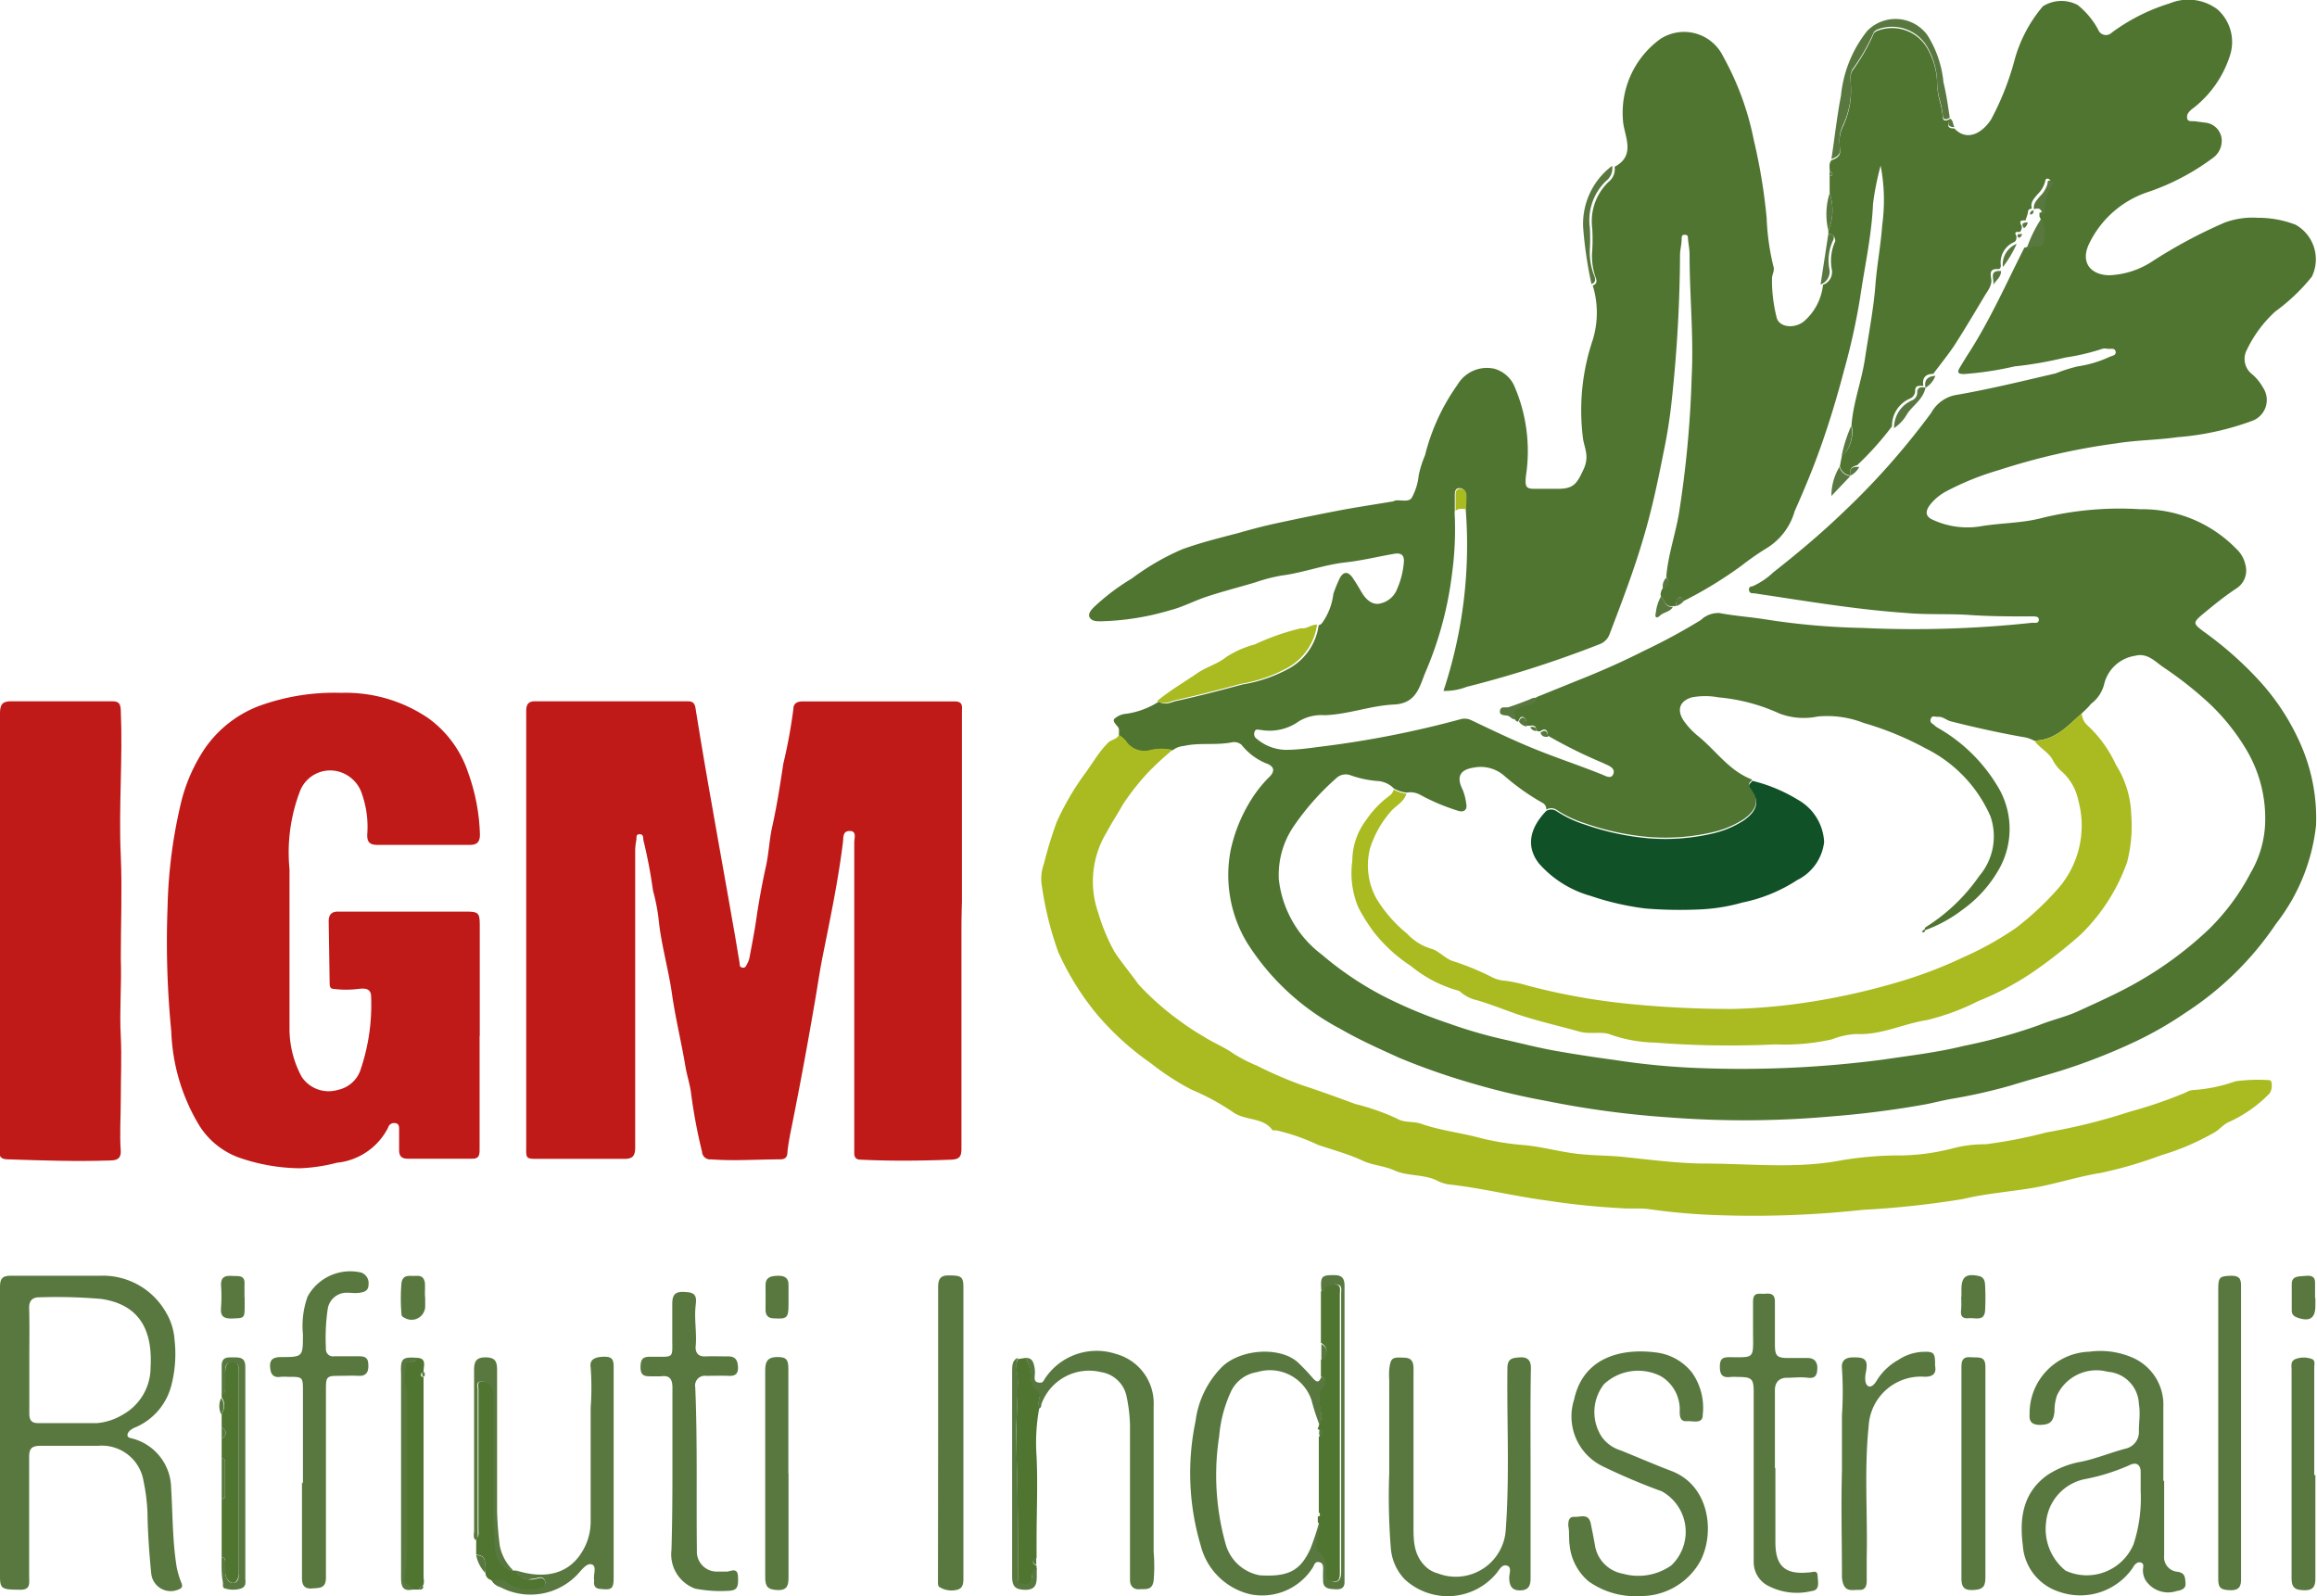 <svg xmlns="http://www.w3.org/2000/svg" id="Livello_1" data-name="Livello 1" viewBox="0 0 143.1 98.58"><defs><style>.cls-1{fill:#4f7531;}.cls-2{fill:#bf1918;}.cls-3{fill:#a9bb20;}.cls-4{fill:#58783f;}.cls-5{fill:#115127;}</style></defs><path class="cls-1" d="M112.92,14.44v-.2a3.23,3.23,0,0,0,.08-2.31l0-1.07c.08,0,.17,0,.17-.12s-.09-.11-.16-.12c0-.25-.08-.5.1-.72.39-.14.63-.31.52-.83a2.21,2.21,0,0,1,.17-1.21,5.21,5.21,0,0,0,.51-2.63,1.48,1.48,0,0,1,.07-.83,11.89,11.89,0,0,0,1.33-2.29c0-.08.13-.15.22-.2a2.52,2.52,0,0,1,3,.91,4.51,4.51,0,0,1,.71,2.39,4.47,4.47,0,0,0,.15,1,6.18,6.18,0,0,1,.2,1c0,.32.24.25.43.14v.05c-.14.3-.18.55.28.53.8.85,1.75.26,2.27-.55a16.9,16.9,0,0,0,1.45-3.67A8.64,8.64,0,0,1,126.17.39a2.14,2.14,0,0,1,2.15-.08,4.93,4.93,0,0,1,1.27,1.53.51.51,0,0,0,.84.17A11.88,11.88,0,0,1,134,.21a3,3,0,0,1,2.94.36,2.69,2.69,0,0,1,.82,2.74,6.67,6.67,0,0,1-2.41,3.45c-.19.17-.3.3-.27.54s.31.17.49.19l.58.08a1.13,1.13,0,0,1,1.06,1,1.3,1.3,0,0,1-.55,1.19,14.39,14.39,0,0,1-4,2.1A6.17,6.17,0,0,0,129,15.11c-.49,1.07.08,1.85,1.24,1.89a5.19,5.19,0,0,0,2.66-.84,30.34,30.34,0,0,1,4.49-2.41,4.94,4.94,0,0,1,2.05-.3,6.39,6.39,0,0,1,2.34.43,2.45,2.45,0,0,1,1,3.21,11.79,11.79,0,0,1-2.26,2.15,7.72,7.72,0,0,0-1.75,2.36,1.19,1.19,0,0,0,.32,1.51,2.94,2.94,0,0,1,.67.82,1.37,1.37,0,0,1-.69,2.07,17,17,0,0,1-4.6,1c-1.25.18-2.51.18-3.75.38a41,41,0,0,0-7.26,1.65,17.21,17.21,0,0,0-3.27,1.32,3.16,3.16,0,0,0-1,.84c-.33.45-.25.75.27.95a5.05,5.05,0,0,0,2.83.37c1.26-.22,2.58-.19,3.82-.52a20.14,20.14,0,0,1,6.08-.54,8.08,8.08,0,0,1,5.92,2.44,1.86,1.86,0,0,1,.57,1,1.31,1.31,0,0,1-.54,1.44c-.72.47-1.37,1-2.06,1.57s-.61.62,0,1.09a22.08,22.08,0,0,1,3.51,3.11,14.32,14.32,0,0,1,2.51,3.89,11.33,11.33,0,0,1,.94,5,12,12,0,0,1-2.47,6.06A19.47,19.47,0,0,1,135,62.53a22.49,22.49,0,0,1-3.15,1.81,37,37,0,0,1-4.55,1.78c-1,.31-2.08.6-3.11.92a33.5,33.5,0,0,1-3.7.83c-.5.09-1,.22-1.5.32a58.75,58.75,0,0,1-5.9.76,60.59,60.59,0,0,1-10,.06A57.58,57.58,0,0,1,95.54,68a44.26,44.26,0,0,1-4.84-1.16,41.85,41.85,0,0,1-4.28-1.51c-1.23-.56-2.47-1.11-3.64-1.79A15.12,15.12,0,0,1,77,58.19,8.11,8.11,0,0,1,76,52.54a9.63,9.63,0,0,1,1.3-3.19,7.74,7.74,0,0,1,1.14-1.41c.24-.26.31-.54-.12-.75A3.73,3.73,0,0,1,76.68,46a.71.71,0,0,0-.62-.15c-1,.19-2,0-2.94.22a1.29,1.29,0,0,0-.7.27,3.22,3.22,0,0,0-1.35,0,1.38,1.38,0,0,1-1.56-.59,2,2,0,0,0-.41-.34,1.8,1.8,0,0,0,0-.41c-.08-.21-.42-.41-.28-.6a1.23,1.23,0,0,1,.75-.32,5,5,0,0,0,2-.75c.41.28.81,0,1.18-.06,1.33-.29,2.65-.64,4-1a9,9,0,0,0,2.89-1,3.6,3.6,0,0,0,1.8-2.65l.13-.06.09-.09a3.9,3.9,0,0,0,.69-1.79,8.4,8.4,0,0,1,.37-.92c.24-.5.56-.5.87,0,.18.26.34.54.5.81s.51.77,1.05.72a1.45,1.45,0,0,0,1.15-.92,5.16,5.16,0,0,0,.41-1.61c.05-.47-.15-.63-.58-.56-1,.17-2,.42-3,.53-1.37.15-2.65.65-4,.82a10.49,10.49,0,0,0-1.6.42c-1,.3-2.08.57-3.11.92-.72.25-1.4.61-2.15.8a16.27,16.27,0,0,1-4.27.68c-.26,0-.56,0-.69-.24s.12-.49.29-.66a13.44,13.44,0,0,1,2.31-1.74A15.18,15.18,0,0,1,73,33.93c1.12-.41,2.29-.7,3.44-1,.7-.2,1.4-.39,2.11-.55,1.41-.31,2.83-.6,4.24-.87,1.07-.2,2.15-.36,3.22-.54.06,0,.11-.05.17-.06.33-.05.8.12,1-.15a3.59,3.59,0,0,0,.44-1.4,6.39,6.39,0,0,1,.39-1.24,12.84,12.84,0,0,1,2-4.35,2.11,2.11,0,0,1,2.27-1,1.92,1.92,0,0,1,1.28,1.15,10.11,10.11,0,0,1,.68,5.49c-.06.68,0,.79.64.78h1.32c1,0,1.19-.32,1.6-1.2s0-1.38-.05-2.06a13.61,13.61,0,0,1,.62-5.94,5.74,5.74,0,0,0,0-3.36c.31-.1.24-.36.16-.54a4,4,0,0,1-.19-1.65,11.64,11.64,0,0,0,0-1.32,3.36,3.36,0,0,1,1-2.88,1,1,0,0,0,.38-.94c1.3-.68.64-1.83.53-2.72a5.63,5.63,0,0,1,2.29-5.17,2.68,2.68,0,0,1,3.88,1.07,17.68,17.68,0,0,1,1.89,5.14,35.41,35.41,0,0,1,.8,4.84,14.84,14.84,0,0,0,.42,3c.08.25-.07.46-.09.7a9.37,9.37,0,0,0,.28,2.42c.12.63,1.09.76,1.7.26a3.45,3.45,0,0,0,1.17-2.25.84.84,0,0,0,.55-.92,2.9,2.9,0,0,1,.21-1.78C113.34,14.64,113.22,14.45,112.92,14.44Zm1.38,14.93,0,0a.77.77,0,0,1-.67-.57l.14-.72c.42-.11.78-1.25.58-1.8.1-1.41.62-2.72.83-4.12s.52-3,.64-4.46c.09-1.28.34-2.54.43-3.82a11.26,11.26,0,0,0-.1-3.65,16.94,16.94,0,0,0-.47,2.36c-.09,2-.52,3.88-.8,5.81a41.19,41.19,0,0,1-1,4.51c-.43,1.64-.92,3.26-1.49,4.85-.46,1.29-1,2.57-1.55,3.81a3.93,3.93,0,0,1-1.69,2.26,17,17,0,0,0-1.6,1.11A25.32,25.32,0,0,1,104,37.11c-.06-.13-.14-.27-.3-.2s-.18.33-.19.52l-.21,0c-.47.07-.5-.39-.73-.61a.64.64,0,0,1,.12-.48c.35-.15.46-.38.22-.72.11-1.31.54-2.55.77-3.83a66,66,0,0,0,.8-8.52c.13-2.51-.13-5-.13-7.53,0-.34-.07-.67-.1-1,0-.13,0-.24-.2-.24s-.18.12-.19.25c0,.34-.1.67-.1,1a87.53,87.53,0,0,1-.5,8.86,31.88,31.88,0,0,1-.53,3.39c-.34,1.72-.7,3.43-1.2,5.12-.6,2.07-1.37,4.07-2.13,6.07a1.05,1.05,0,0,1-.62.6,68,68,0,0,1-8.2,2.63,3.71,3.71,0,0,1-1.43.25,28.58,28.58,0,0,0,1.37-11.27,8.81,8.81,0,0,0,0-.89.37.37,0,0,0-.41-.36c-.23,0-.26.22-.26.41l0,.95a2,2,0,0,0,0,.41,20.31,20.31,0,0,1-.18,3.58,22.17,22.17,0,0,1-1.57,5.87c-.41.9-.53,2.07-2,2.14s-2.82.61-4.28.66a2.72,2.72,0,0,0-1.59.37,3.11,3.11,0,0,1-2.36.54c-.14,0-.33-.1-.39.13a.35.35,0,0,0,.14.42,2.85,2.85,0,0,0,1.78.68c.82,0,1.62-.13,2.43-.23a61.34,61.34,0,0,0,8.37-1.66.93.93,0,0,1,.67.06c1.3.62,2.59,1.24,3.92,1.78s2.72,1,4.07,1.54c.28.1.64.36.78,0s-.27-.51-.56-.64l-.1-.05a29.67,29.67,0,0,1-3.39-1.68c0-.31-.13-.51-.47-.26-.1,0-.2,0-.25-.11,0-.27-.19-.26-.38-.24l-.21,0c0-.19,0-.42-.18-.52s-.25.08-.31.21-.2,0-.24-.12c-.17-.41,0-.58.39-.76s.83-.06.94-.57l2.47-1c1.42-.56,2.83-1.18,4.19-1.87a37.19,37.19,0,0,0,3.51-1.9,1.55,1.55,0,0,1,1.14-.43c.94.18,1.89.24,2.83.39a43.85,43.85,0,0,0,6,.53,68.3,68.3,0,0,0,10.51-.32c.15,0,.37.06.39-.17s-.23-.22-.4-.22c-1.29,0-2.59,0-3.88-.09s-2.63,0-4-.13c-3.13-.22-6.21-.75-9.31-1.21-.15,0-.29,0-.31-.21s.14-.2.24-.23a4.59,4.59,0,0,0,1.27-.86c1.44-1.13,2.85-2.31,4.18-3.58a45.85,45.85,0,0,0,5.56-6.26,2.21,2.21,0,0,1,1.44-1.09c2.11-.36,4.18-.87,6.25-1.35a9.61,9.61,0,0,1,1.35-.43,7.16,7.16,0,0,0,2-.6c.15-.06.41-.09.35-.33s-.33-.13-.51-.16a.61.61,0,0,0-.3,0,13.62,13.62,0,0,1-2.29.54,23.57,23.57,0,0,1-3.15.55,20.17,20.17,0,0,1-3.1.47c-.34,0-.47-.07-.27-.4s.41-.68.62-1c1.3-2.05,2.28-4.26,3.37-6.41.25,0,.4-.31.71-.17.12.06.3-.07.34-.25a2,2,0,0,0-.12-1.5l0-.24c.06,0,.15,0,.16-.07a3.08,3.08,0,0,1,.5-1.79c.06-.07,0-.2-.13-.23s-.17.06-.18.17a1.69,1.69,0,0,1-.48.8c-.18.23-.42.44-.36.79a.09.09,0,0,1,0,.09.21.21,0,0,0-.22.25l-.15.47c-.25,0-.45,0-.23.36a.48.48,0,0,1-.12.36c-.13,0-.41-.07-.21.25,0,.12,0,.27-.12.36a1.37,1.37,0,0,0-.85,1.43c0,.09,0,.19-.11.25-.79-.07-.41.52-.48.85s-.25.54-.4.79c-.6,1-1.19,2-1.83,3-.41.63-.9,1.22-1.35,1.83-.46,0-.71.24-.61.74h0c-.27,0-.52-.06-.51.34a.52.52,0,0,1-.33.45,1.83,1.83,0,0,0-1.1,1.71,18.81,18.81,0,0,1-2.15,2.4C114.45,28.81,114.16,28.88,114.3,29.37Zm14.27,14.69c-.86.76-1.65,1.68-2.95,1.68a2.26,2.26,0,0,0-.49-.19c-1.56-.27-3.1-.61-4.64-1-.28-.07-.48-.29-.76-.28s-.39-.11-.48.12.09.29.21.39a1.08,1.08,0,0,0,.24.18,10.15,10.15,0,0,1,3.63,3.53,5.05,5.05,0,0,1,.06,5.31,7.76,7.76,0,0,1-2.18,2.38,8.57,8.57,0,0,1-2.32,1.27v0a.14.14,0,0,1,.06-.2,11.35,11.35,0,0,0,3.29-3.15,3.77,3.77,0,0,0,.69-3.69,8.46,8.46,0,0,0-4-4.19,19.2,19.2,0,0,0-3.82-1.57,6.22,6.22,0,0,0-2.85-.4,4.21,4.21,0,0,1-2.35-.18,11.46,11.46,0,0,0-3.76-1,4.47,4.47,0,0,0-1.67,0c-.78.24-.94.82-.45,1.5a4.6,4.6,0,0,0,.86.9c1.1.9,1.91,2.14,3.31,2.67,0,.14-.3.18-.11.44.59.82.45,1.39-.38,2a6,6,0,0,1-1.91.81,12.88,12.88,0,0,1-4,.3,16.17,16.17,0,0,1-3.87-.83,7.07,7.07,0,0,1-1.82-.86.59.59,0,0,0-.61,0,.43.43,0,0,0-.24-.42,14.24,14.24,0,0,1-2.38-1.69A2.21,2.21,0,0,0,91,47.41c-.84.13-1.06.58-.67,1.35a3.38,3.38,0,0,1,.23.91c.06.28-.09.51-.45.42a12.67,12.67,0,0,1-2.39-1,1.27,1.27,0,0,0-.84-.14,2,2,0,0,1-.79-.25,1.53,1.53,0,0,0-.94-.46,6.5,6.5,0,0,1-1.74-.36.84.84,0,0,0-.89.19A15.81,15.81,0,0,0,79.92,51a5.35,5.35,0,0,0-.94,3.3,6.75,6.75,0,0,0,2.65,4.65,20.25,20.25,0,0,0,3.83,2.58,29.37,29.37,0,0,0,4,1.67c1.11.4,2.28.74,3.44,1s2.11.51,3.18.7,2.42.4,3.63.56a44.87,44.87,0,0,0,5.15.5,67.35,67.35,0,0,0,11.44-.52c1.67-.25,3.34-.44,5-.85a33.47,33.47,0,0,0,4.61-1.27c.8-.33,1.66-.51,2.44-.87,1.26-.58,2.53-1.14,3.74-1.84a22.75,22.75,0,0,0,4.32-3.21A13.83,13.83,0,0,0,139,53.91a6.52,6.52,0,0,0,.89-2.92,8.27,8.27,0,0,0-1.16-4.7,13.28,13.28,0,0,0-2.2-2.77,22.88,22.88,0,0,0-2.9-2.3c-.52-.35-1-.92-1.76-.72a2.32,2.32,0,0,0-1.9,1.69,2.17,2.17,0,0,1-.83,1.28C129,43.66,128.77,43.87,128.57,44.06Z"></path><path class="cls-2" d="M59.38,57.5q0,6.7,0,13.42c0,.49-.1.68-.65.7-1.86.07-3.71.09-5.57,0-.33,0-.41-.18-.4-.46,0-.66,0-1.31,0-2,0-5.71,0-11.42,0-17.13,0-.26.17-.71-.28-.71s-.38.4-.42.7c-.3,2.43-.81,4.83-1.29,7.23-.19,1-.33,2-.51,3q-.61,3.56-1.32,7.11c-.12.6-.25,1.2-.31,1.81,0,.29-.14.43-.44.43-1.43,0-2.85.11-4.28,0a.49.49,0,0,1-.55-.46,33.12,33.12,0,0,1-.67-3.55c-.06-.57-.25-1.11-.35-1.68-.25-1.52-.62-3-.84-4.54s-.68-3.09-.83-4.66A11.9,11.9,0,0,0,40.33,55a30.49,30.49,0,0,0-.6-3.14c0-.15,0-.35-.24-.34s-.16.22-.19.36a4.12,4.12,0,0,0-.07.59c0,6.13,0,12.26,0,18.39,0,.56-.18.72-.72.71-1.75,0-3.5,0-5.25,0-.79,0-.77,0-.76-.8,0-2.41,0-4.81,0-7.22V45.68c0-.6,0-1.19,0-1.78,0-.4.14-.59.55-.59h9.41c.28,0,.43.08.49.39q.48,3,1,5.91c.43,2.47.88,4.94,1.31,7.41.15.82.28,1.64.42,2.46,0,.12,0,.25.17.28s.22-.08.27-.19a1.54,1.54,0,0,0,.16-.38c.16-.86.33-1.71.45-2.57.15-1,.34-2.06.57-3.09.18-.8.21-1.64.39-2.46.29-1.29.49-2.6.69-3.91A32.22,32.22,0,0,0,49,43.79c0-.33.21-.47.56-.47h9.41c.53,0,.44.34.44.64,0,3.92,0,7.83,0,11.74C59.39,56.3,59.38,56.9,59.38,57.5Z"></path><path class="cls-2" d="M29.62,64q0,3.48,0,6.95c0,.33,0,.61-.44.61h-4c-.4,0-.53-.18-.53-.54s0-.84,0-1.26c0-.18,0-.38-.27-.4a.38.38,0,0,0-.41.28,4,4,0,0,1-3.17,2.17,10.3,10.3,0,0,1-2.29.34,11.74,11.74,0,0,1-3.78-.67,4.84,4.84,0,0,1-2.44-2,12,12,0,0,1-1.71-5.77A56.6,56.6,0,0,1,10.35,56a30.58,30.58,0,0,1,.85-6.51,10.51,10.51,0,0,1,1.4-3.19A7.18,7.18,0,0,1,16,43.6a13.58,13.58,0,0,1,5.07-.81,9.07,9.07,0,0,1,5.39,1.57,6.76,6.76,0,0,1,2.45,3.35,12.16,12.16,0,0,1,.73,3.83c0,.47-.18.64-.64.64-1.9,0-3.8,0-5.69,0-.49,0-.64-.19-.63-.63a6.12,6.12,0,0,0-.31-2.47,2.09,2.09,0,0,0-1.54-1.45,2,2,0,0,0-2.31,1.25,10.61,10.61,0,0,0-.64,4.8c0,3.27,0,6.54,0,9.82a6.23,6.23,0,0,0,.75,3,2,2,0,0,0,2.24.81A1.88,1.88,0,0,0,22.29,66a12.41,12.41,0,0,0,.63-4.45c0-.57-.48-.51-.83-.47a6.21,6.21,0,0,1-1.43,0c-.23,0-.3-.11-.3-.33L20.3,56.9c0-.41.17-.61.61-.6h7.8c.87,0,.92.06.92.91V64Z"></path><path class="cls-3" d="M69.1,45.38a2,2,0,0,1,.41.34,1.38,1.38,0,0,0,1.56.59,3.22,3.22,0,0,1,1.35,0,19.56,19.56,0,0,0-1.48,1.36,15.08,15.08,0,0,0-1.58,2c-.33.58-.69,1.13-1,1.71a5.85,5.85,0,0,0-.53,5,11.88,11.88,0,0,0,1,2.4c.45.69,1,1.33,1.47,2a16.8,16.8,0,0,0,2.61,2.3,14.49,14.49,0,0,0,1.42.93c.6.39,1.26.64,1.85,1.06a9.54,9.54,0,0,0,1.46.75,24.27,24.27,0,0,0,2.78,1.2c1.1.36,2.2.76,3.28,1.16a14,14,0,0,1,2.59.91c.45.27,1,.14,1.5.32,1.17.41,2.4.54,3.59.86a16.26,16.26,0,0,0,2.75.45c1.09.1,2.14.4,3.22.53s2,.1,3,.21c1.63.17,3.29.39,4.92.4,2.81,0,5.64.34,8.46-.2a21.45,21.45,0,0,1,3.32-.3,13.42,13.42,0,0,0,3.52-.43,7.71,7.71,0,0,1,2.06-.26,29.86,29.86,0,0,0,3.79-.74,36,36,0,0,0,5.11-1.27A28.11,28.11,0,0,0,135,67.47a1,1,0,0,1,.45-.15,9.63,9.63,0,0,0,2.61-.54A10.18,10.18,0,0,1,140,66.7c.16,0,.28,0,.3.21s0,.49-.17.66a8.2,8.2,0,0,1-2.44,1.71c-.33.12-.59.46-.91.65a15.44,15.44,0,0,1-3.31,1.42,26.42,26.42,0,0,1-3.73,1.09c-1.41.22-2.76.68-4.17.92s-2.93.35-4.33.69a56.91,56.91,0,0,1-6.21.67,62.37,62.37,0,0,1-9.37.31,38.53,38.53,0,0,1-3.85-.36c-.6-.07-1.2,0-1.79-.06a45.14,45.14,0,0,1-4.5-.47c-2-.26-4-.77-6.1-1a2.61,2.61,0,0,1-.77-.28c-.82-.34-1.74-.22-2.54-.58-.62-.28-1.32-.31-1.91-.58-.91-.43-1.88-.68-2.81-1a12.51,12.51,0,0,0-2.56-.89c-.08,0-.2,0-.23,0-.6-.85-1.71-.56-2.5-1.16A14.47,14.47,0,0,0,73.6,67.3a15.51,15.51,0,0,1-2.5-1.62,17.2,17.2,0,0,1-3.47-3.18,17,17,0,0,1-2.27-3.7,20.56,20.56,0,0,1-1-4,2.76,2.76,0,0,1,.12-1.48,25.23,25.23,0,0,1,.79-2.57,16.82,16.82,0,0,1,1.64-2.84c.51-.67.92-1.43,1.49-2C68.6,45.66,69,45.68,69.1,45.38Z"></path><path class="cls-2" d="M0,57.4C0,53,0,48.5,0,44.05c0-.59.18-.75.75-.74q3.09,0,6.17,0c.44,0,.52.16.54.56.13,3-.14,6,0,9,.09,2.11,0,4.22,0,6.32.06,1.6-.09,3.22,0,4.82.06,1.27,0,2.54,0,3.8s-.08,2.21,0,3.31c0,.54-.39.54-.68.55-2.09.07-4.17,0-6.26-.07-.35,0-.58-.07-.58-.53C0,66.51,0,62,0,57.4Z"></path><path class="cls-4" d="M0,88.32c0-2.94,0-5.87,0-8.81,0-.53.12-.73.7-.72,1.81,0,3.63,0,5.45,0a4.48,4.48,0,0,1,4.1,2.26,3.81,3.81,0,0,1,.53,1.69,7.75,7.75,0,0,1-.2,2.83,3.85,3.85,0,0,1-2.17,2.56,1.27,1.27,0,0,0-.41.24c-.18.2-.2.41.13.46a3.21,3.21,0,0,1,2.44,3.08c.1,1.62.08,3.25.34,4.86a5.19,5.19,0,0,0,.3,1c.06.16.06.27-.09.35a1.21,1.21,0,0,1-1.78-.94c-.12-1.22-.21-2.45-.23-3.68a11.26,11.26,0,0,0-.24-2,2.61,2.61,0,0,0-2.8-2.21c-1.18,0-2.36,0-3.54,0-.54,0-.74.14-.73.71,0,2.46,0,4.91,0,7.37,0,.4.11.84-.6.81C.14,98.17,0,98.14,0,97.36c0-2.22,0-4.43,0-6.65V88.32ZM1.81,84c0,1.1,0,2.19,0,3.29,0,.44.15.61.59.6,1.2,0,2.4,0,3.6,0a3.68,3.68,0,0,0,1.56-.51A3.34,3.34,0,0,0,9.3,84.46c.12-2.12-.53-3.87-3.05-4.24a32.43,32.43,0,0,0-3.82-.1c-.42,0-.64.2-.63.67C1.83,81.87,1.81,83,1.81,84Z"></path><path class="cls-4" d="M133.66,91.46c0,1.53,0,3.07,0,4.61a.9.9,0,0,0,.82,1c.5.07.47.38.5.72s-.29.43-.55.47a1.66,1.66,0,0,1-1.92-.67,1.21,1.21,0,0,1-.16-.63c0-.16.1-.39-.13-.46s-.41.15-.5.33a3.94,3.94,0,0,1-4.59,1.46,3.23,3.23,0,0,1-2.2-2.86c-.21-1.67,0-3.23,1.5-4.32a5.53,5.53,0,0,1,2.13-.84c.95-.2,1.84-.58,2.78-.82a1.05,1.05,0,0,0,.76-1.09c0-.54.1-1.07,0-1.64a2.07,2.07,0,0,0-1.92-2,2.69,2.69,0,0,0-3.13,1.44,2.81,2.81,0,0,0-.16,1c-.07.65-.28.83-.9.84-.47,0-.68-.19-.64-.64a3.81,3.81,0,0,1,3.69-3.88,5,5,0,0,1,2.63.35,3.17,3.17,0,0,1,1.94,3.07c0,1.51,0,3,0,4.55Zm-1.45.63c0-.4,0-.8,0-1.19s-.22-.65-.7-.41a12.44,12.44,0,0,1-2.7.85A3,3,0,0,0,126.37,94a3.3,3.3,0,0,0,1.2,3,3.13,3.13,0,0,0,4.2-1.63A9.13,9.13,0,0,0,132.21,92.09Z"></path><path class="cls-4" d="M94.53,91c0,2.16,0,4.31,0,6.47,0,.5-.15.75-.67.75s-.64-.33-.65-.78c0-.26.18-.65-.14-.75s-.47.27-.66.49a3.91,3.91,0,0,1-5.66.35,3.13,3.13,0,0,1-.85-1.9,40.18,40.18,0,0,1-.1-4.66c0-1.91,0-3.83,0-5.74a4.82,4.82,0,0,1,0-.66c.09-.72.18-.76.91-.72.57,0,.6.38.59.82,0,3.12,0,6.23,0,9.34,0,1-.06,2,.79,2.78a1.7,1.7,0,0,0,.71.38A3.09,3.09,0,0,0,93,94.43c.24-3.31.06-6.62.1-9.93,0-.62.33-.64.77-.67s.69.15.68.68C94.51,86.67,94.53,88.82,94.53,91Z"></path><path class="cls-4" d="M101.35,98.57a5,5,0,0,1-3.24-.91,3.36,3.36,0,0,1-1.17-2.25c-.06-.39,0-.78-.08-1.18,0-.22,0-.57.38-.55s.85-.23,1,.38c.09.44.18.89.26,1.34a2.12,2.12,0,0,0,1.73,1.79,3.53,3.53,0,0,0,3-.52,2.86,2.86,0,0,0-.6-4.57,37.66,37.66,0,0,1-3.7-1.57,3.42,3.42,0,0,1-1.71-4.1c.56-2.59,2.89-3.17,5-2.91a3.34,3.34,0,0,1,2.28,1.25,3.77,3.77,0,0,1,.66,2.63c0,.57-.62.34-1,.37s-.42-.3-.42-.58A2.4,2.4,0,0,0,102.59,85a3.09,3.09,0,0,0-3.52.48,2.79,2.79,0,0,0-.13,3.28,2.25,2.25,0,0,0,1.14.81c1,.4,2.08.87,3.13,1.27,2.37.89,2.71,3.79,1.82,5.54A4.19,4.19,0,0,1,101.35,98.57Z"></path><path class="cls-4" d="M81.61,79.75c-.07-.93,0-1,.78-1,.48,0,.65.18.65.67q0,8.24,0,16.46c0,.61,0,1.22,0,1.83,0,.4-.27.46-.56.44s-.73,0-.76-.46a6.77,6.77,0,0,1,0-.78c0-.19,0-.37-.23-.43s-.3.09-.38.28a3.7,3.7,0,0,1-3.89,1.7,4.13,4.13,0,0,1-3.06-3,15.69,15.69,0,0,1-.32-7.7,5.79,5.79,0,0,1,1.67-3.38c1.21-1.11,3.66-1.22,4.7-.19a12.61,12.61,0,0,1,.87.92c.26.3.4.27.53-.09.4.24.25.54.06.8a.93.93,0,0,0-.17.65c0,.51.26,1,0,1.55A13.89,13.89,0,0,1,81,86.47a2.71,2.71,0,0,0-3.36-1.73A2.14,2.14,0,0,0,76,86a8.11,8.11,0,0,0-.7,2.68,15.75,15.75,0,0,0,.4,6.69,2.69,2.69,0,0,0,2.11,1.92c1.8.11,2.52-.31,3.13-1.66a16.65,16.65,0,0,0,.53-1.6c.19.19.07.4.06.61,0,.43-.37,1,0,1.24a1.23,1.23,0,0,1,.46,1.23c0,.34.14.57.45.58s.39-.29.39-.59V79.91c0-.21.08-.5-.19-.57a.84.84,0,0,0-.67.16C81.81,79.58,81.78,79.75,81.61,79.75Z"></path><path class="cls-4" d="M18.71,91.63V85.94c0-.91,0-.91-.94-.91a3,3,0,0,0-.42,0c-.51.08-.65-.2-.67-.65s.25-.56.65-.57c1.38,0,1.38,0,1.38-1.41A5.33,5.33,0,0,1,19,80.07a3,3,0,0,1,3.3-1.48.69.69,0,0,1,.46.75c0,.38-.27.46-.55.5s-.48,0-.72,0a1.18,1.18,0,0,0-1.25,1,12.4,12.4,0,0,0-.11,2.44.44.44,0,0,0,.53.48c.5,0,1,0,1.5,0s.58.18.59.57-.13.66-.58.64-.84,0-1.26,0c-.72,0-.78.06-.78.8v5c0,2.22,0,4.43,0,6.65,0,.69-.38.64-.83.68s-.65-.14-.65-.64c0-2,0-4,0-5.93Z"></path><path class="cls-4" d="M41.53,90.71c0-1.65,0-3.31,0-5,0-.53-.16-.79-.72-.71-.18,0-.36,0-.54,0-.44,0-.72,0-.71-.6s.27-.61.71-.61c1.43,0,1.24.14,1.25-1.25,0-.66,0-1.32,0-2s.24-.82,1-.73c.55.07.48.46.44.85-.09.85.09,1.7,0,2.55,0,.35.18.58.6.56s1,0,1.44,0,.57.27.58.69-.21.53-.59.51-.92,0-1.38,0a.6.6,0,0,0-.67.71c.14,3.36.06,6.72.1,10.08a1.23,1.23,0,0,0,1.26,1.3c.2,0,.4,0,.6,0s.66-.3.68.31,0,.87-.65.88a8,8,0,0,1-2-.14,2.25,2.25,0,0,1-1.46-2.38C41.52,94.11,41.53,92.41,41.53,90.71Z"></path><path class="cls-4" d="M109.65,90.64c0,1.54,0,3.07,0,4.61s.66,2,2.08,1.86c.23,0,.51-.18.53.22s.15.88-.37.93a3.83,3.83,0,0,1-2.81-.39,1.65,1.65,0,0,1-.77-1.39c0-3.5,0-7,0-10.49,0-.85-.11-.95-1-.95a2.94,2.94,0,0,0-.42,0c-.49.06-.67-.11-.67-.63s.19-.6.64-.59c1.47,0,1.43.12,1.41-1.43,0-.68,0-1.36,0-2s.4-.46.74-.49.62,0,.61.51c0,.87,0,1.75,0,2.63,0,.71.13.83.84.83.4,0,.81,0,1.2,0s.59.25.58.62-.07.66-.57.6-.88,0-1.32,0-.73.26-.73.76v4.85Z"></path><path class="cls-4" d="M57.94,88.5c0-3,0-6,0-9,0-.55.17-.75.71-.73.73,0,.85.09.85.75v18c0,.3-.05.58-.38.66A1.41,1.41,0,0,1,58,98c-.09-.06-.07-.33-.07-.51Z"></path><path class="cls-4" d="M119.51,84.34c.11.53-.18.72-.74.68a3.23,3.23,0,0,0-3.36,3.06c-.28,2.7-.06,5.41-.12,8.12,0,.48,0,1,0,1.44,0,.32-.1.57-.46.55s-.82.16-1-.4a1.55,1.55,0,0,1-.07-.52c0-2.15-.06-4.3,0-6.44,0-1.14,0-2.27,0-3.41a21.92,21.92,0,0,0,0-2.92c-.05-.48.23-.67.69-.67s.89,0,.83.6c0,.2-.07.39-.08.59s0,.49.19.59.41-.16.5-.32A3.63,3.63,0,0,1,117.22,84a3,3,0,0,1,1.49-.51C119.45,83.46,119.52,83.53,119.51,84.34Z"></path><path class="cls-4" d="M137,88.54V79.61c0-.74.1-.8.77-.82s.64.33.64.77c0,4.51,0,9,0,13.53,0,1.42,0,2.82,0,4.23,0,.42.06.9-.64.89S137,98,137,97.46C137,94.48,137,91.51,137,88.54Z"></path><path class="cls-4" d="M63.34,83.86c.46,0,.49.33.56.62a2,2,0,0,1,0,.54c0,.17,0,.32.22.36s.29,0,.39-.2a3.83,3.83,0,0,1,4.42-1.56,3.16,3.16,0,0,1,2.32,3.22c0,3,0,6,0,9a10.55,10.55,0,0,1,0,1.78c-.09.62-.49.5-.86.53s-.61-.18-.6-.61c0-1,0-2,0-3,0-2.18,0-4.35,0-6.53a9.61,9.61,0,0,0-.21-1.76A1.9,1.9,0,0,0,68,84.74a3.13,3.13,0,0,0-3.69,2c0,.09,0,.2-.14.24-.18-.33.21-.79-.07-1-.51-.35-.41-.87-.5-1.32A2.48,2.48,0,0,0,63.34,83.86Z"></path><path class="cls-4" d="M31.91,97c1.77.55,3.19.19,4-1.1A3.54,3.54,0,0,0,36.48,94c0-2.35,0-4.71,0-7.06a17.23,17.23,0,0,0,0-2.49c-.09-.52.32-.65.82-.66s.6.17.6.63q0,6.53,0,13c0,.7-.12.79-.8.71-.29,0-.44-.16-.41-.46a.49.49,0,0,0,0-.12c-.05-.32.18-.81-.13-.93s-.63.33-.87.59a4,4,0,0,1-4.79.81.92.92,0,0,1-.58-.48c.31,0,.64-.12.92.14a2.47,2.47,0,0,0,2.18.33c.16-.07.29-.15.25-.34a.3.3,0,0,0-.35-.25,3.89,3.89,0,0,1-.47.09C32.44,97.59,32,97.53,31.91,97Z"></path><path class="cls-1" d="M81.47,88c.29-.51,0-1,0-1.55a.93.93,0,0,1,.17-.65c.19-.26.34-.56-.06-.8v-1q.7-.61,0-1.08V79.75c.17,0,.2-.17.31-.25a.84.84,0,0,1,.67-.16c.27.07.19.36.19.57V97.08c0,.3,0,.62-.39.59s-.47-.24-.45-.58a1.23,1.23,0,0,0-.46-1.23c-.32-.25,0-.81,0-1.24,0-.21.13-.42-.06-.61l0-.36c.18,0,.25-.11.06-.24V88.74c.18-.18.23-.36-.07-.48Z"></path><path class="cls-4" d="M121.14,91q0-3.3,0-6.58c0-.43.11-.64.57-.6s.92-.12.91.6c0,2.22,0,4.43,0,6.65s0,4.26,0,6.4c0,.61-.27.71-.8.73s-.69-.22-.68-.74c0-2.15,0-4.31,0-6.46Z"></path><path class="cls-4" d="M48.7,91c0,2.13,0,4.27,0,6.4,0,.48-.06.82-.67.8s-.77-.21-.77-.79q0-6.36,0-12.74c0-.49.07-.84.7-.86s.73.18.73.73c0,2.15,0,4.31,0,6.46Z"></path><path class="cls-4" d="M143,91.08c0,2.13,0,4.27,0,6.4,0,.55-.18.75-.73.73s-.74-.18-.74-.75c0-4.29,0-8.58,0-12.87,0-.24-.08-.53.25-.66a1.44,1.44,0,0,1,1,0c.23.08.15.35.15.54v6.65Z"></path><path class="cls-1" d="M25.91,98.17h-.48c-.05-.29-.54-.22-.48-.66a13.89,13.89,0,0,0,.12-1.93c0-3.1,0-6.19,0-9.28a2,2,0,0,0-.06-.65c-.17-.48.06-.93,0-1.41,0-.31.51,0,.71-.27a.36.36,0,0,0,0-.11c.7,0,.41.56.44.92-.08,0-.16,0-.16.13s.08.11.16.12q0,3.16,0,6.33,0,3,0,6c0,.21.09.44-.09.63C26,98,25.92,98,25.91,98.17Z"></path><path class="cls-1" d="M63.34,83.86a2.48,2.48,0,0,1,.28.76c.09.45,0,1,.5,1.32.28.21-.11.67.07,1a11.68,11.68,0,0,0-.17,3c.08,1.73,0,3.47,0,5.2,0,.36,0,.72,0,1.08q-.46.24,0,.48v.23c-.27.08-.27.35-.3.54,0,.37-.26.45-.58.42s-.27-.29-.27-.49c0-2.69,0-5.37-.11-8.06,0-1.34.07-2.68.1-4,0-.46-.19-.93,0-1.4Z"></path><path class="cls-3" d="M81.34,38.58a3.6,3.6,0,0,1-1.8,2.65,9,9,0,0,1-2.89,1c-1.31.35-2.63.7-4,1-.37.08-.77.34-1.18.06.78-.64,1.65-1.15,2.47-1.71.58-.4,1.24-.56,1.79-1a6,6,0,0,1,1.77-.78,14.33,14.33,0,0,1,2.86-1C80.74,38.85,81,38.55,81.34,38.58Z"></path><path class="cls-1" d="M31.91,97c.13.5.53.56.95.55a3.89,3.89,0,0,0,.47-.09.3.3,0,0,1,.35.25c0,.19-.09.27-.25.34a2.47,2.47,0,0,1-2.18-.33c-.28-.26-.61-.1-.92-.14a.47.47,0,0,1-.35-.46c-.15-.39.25-1.06-.57-1.1l0-1c.2-.15.14-.37.14-.56V85.8c0-.17-.1-.4.13-.48a.7.7,0,0,1,.83.67c0,2.44,0,4.87,0,7.31,0,.86.07,1.71.13,2.56A1.39,1.39,0,0,0,31.71,97Z"></path><path class="cls-1" d="M13.69,96.17v-3.6c.1,0,.21-.06.21-.17V90.23c0-.11-.11-.15-.21-.18V88.86q.51-.36,0-.72l0-.84a.84.84,0,0,0,0-1l0-.24c.25,0,.22-.24.22-.41s0-.6,0-.9.07-.65.43-.67.41.34.41.65V97.16c0,.28-.14.6-.36.6s-.48-.3-.48-.64,0-.44,0-.66S13.86,96.19,13.69,96.17Z"></path><path class="cls-4" d="M120.42,7.27c-.19.11-.4.18-.43-.14a6.18,6.18,0,0,0-.2-1,4.47,4.47,0,0,1-.15-1,4.51,4.51,0,0,0-.71-2.39,2.52,2.52,0,0,0-3-.91c-.09.05-.2.12-.22.2a11.89,11.89,0,0,1-1.33,2.29,1.48,1.48,0,0,0-.07.83,5.21,5.21,0,0,1-.51,2.63,2.21,2.21,0,0,0-.17,1.21c.11.52-.13.69-.52.83.2-1.31.34-2.62.59-3.91a7.59,7.59,0,0,1,1.62-4,2.44,2.44,0,0,1,3.71.25,6.6,6.6,0,0,1,1,2.92C120.22,5.86,120.31,6.57,120.42,7.27Z"></path><path class="cls-4" d="M31.71,97a1.39,1.39,0,0,1-1.12-1.13c-.06-.85-.14-1.7-.13-2.56,0-2.44,0-4.87,0-7.31a.7.7,0,0,0-.83-.67c-.23.08-.13.31-.13.48v8.74c0,.19.06.41-.14.56-.16-.17-.08-.38-.08-.57,0-3.31,0-6.62,0-9.93,0-.55.15-.79.74-.78s.68.29.68.78c0,2.9,0,5.79,0,8.68a20,20,0,0,0,.17,2.19A2.91,2.91,0,0,0,31.71,97Z"></path><path class="cls-4" d="M13.69,96.17c.17,0,.22.13.22.29s0,.44,0,.66.16.65.48.64.37-.32.36-.6V84.77c0-.31,0-.66-.41-.65s-.45.33-.43.67,0,.6,0,.9,0,.37-.22.41c0-.57,0-1.15,0-1.73s.35-.54.73-.54.73,0,.73.58c0,2.39,0,4.78,0,7.17,0,2,0,3.91,0,5.86,0,.24.09.52-.25.66a1.64,1.64,0,0,1-1,0c-.16,0-.13-.23-.13-.36C13.67,97.24,13.68,96.7,13.69,96.17Z"></path><path class="cls-4" d="M62.87,83.86c-.2.47,0,.94,0,1.4,0,1.35-.15,2.69-.1,4,.11,2.69.1,5.37.11,8.06,0,.2-.07.46.27.49s.53,0,.58-.42c0-.19,0-.46.3-.54,0,.2,0,.4,0,.6,0,.58-.27.78-.86.73s-.66-.36-.66-.84c0-3.69,0-7.38,0-11.07,0-.53,0-1.06,0-1.59C62.52,84.39,62.49,84,62.87,83.86Z"></path><path class="cls-4" d="M25.79,83.86a.36.36,0,0,1,0,.11c-.2.23-.73,0-.71.27,0,.48-.2.93,0,1.41a2,2,0,0,1,.06.65c0,3.09,0,6.18,0,9.28A13.89,13.89,0,0,1,25,97.51c-.06.44.43.37.48.66-.67.14-.71-.3-.71-.78q0-5.64,0-11.28c0-.42,0-.84,0-1.26C24.73,83.89,24.83,83.79,25.79,83.86Z"></path><path class="cls-4" d="M26.26,80.15v.47a.84.84,0,0,1-1.3.75c-.06,0-.16-.11-.16-.17a11.11,11.11,0,0,1,0-2c.1-.46.41-.4.72-.4s.63-.08.72.41C26.27,79.54,26.22,79.87,26.26,80.15Z"></path><path class="cls-4" d="M15.11,80.12v.48c0,.83,0,.8-.81.83-.49,0-.69-.14-.65-.65a9.74,9.74,0,0,0,0-1.43c0-.54.31-.57.7-.55s.8-.07.75.54c0,.26,0,.52,0,.78Z"></path><path class="cls-4" d="M121.14,80.11v-.47c0-.82.31-1,1.1-.83.29.08.35.31.36.55a14.23,14.23,0,0,1,0,1.6c-.06.66-.6.41-1,.45s-.53-.13-.48-.52a5.08,5.08,0,0,0,0-.78Z"></path><path class="cls-4" d="M143,80.16v.48c0,.77-.34,1-1.1.74-.22-.08-.37-.19-.36-.47,0-.54,0-1.08,0-1.61s.47-.46.82-.5.65,0,.62.47c0,.29,0,.59,0,.89Z"></path><path class="cls-4" d="M48.7,80.11v.47c0,.81-.1.89-.89.84-.38,0-.54-.19-.53-.56s0-1,0-1.49.33-.57.75-.58.69.12.67.6c0,.24,0,.48,0,.72Z"></path><path class="cls-4" d="M99.57,10.24a1,1,0,0,1-.38.94,3.36,3.36,0,0,0-1,2.88,11.64,11.64,0,0,1,0,1.32A4,4,0,0,0,98.45,17c.08.18.15.44-.16.54a25.18,25.18,0,0,1-.51-3.45A4.47,4.47,0,0,1,99.57,10.24Z"></path><path class="cls-4" d="M112.92,14.44c.3,0,.42.2.28.43a2.9,2.9,0,0,0-.21,1.78.84.84,0,0,1-.55.92Z"></path><path class="cls-4" d="M113,11.93a3.23,3.23,0,0,1-.08,2.31A4.31,4.31,0,0,1,113,11.93Z"></path><path class="cls-4" d="M13.69,90.05c.1,0,.21.07.21.18V92.4c0,.11-.11.15-.21.17Z"></path><path class="cls-4" d="M81.61,83q.7.47,0,1.08Z"></path><path class="cls-4" d="M29.41,96.05c.82,0,.42.71.57,1.1A2.17,2.17,0,0,1,29.41,96.05Z"></path><path class="cls-4" d="M13.66,86.34a.84.84,0,0,1,0,1A1.15,1.15,0,0,1,13.66,86.34Z"></path><path class="cls-4" d="M13.69,88.14q.51.36,0,.72Z"></path><path class="cls-4" d="M120.71,7.85c-.46,0-.42-.23-.28-.53C120.65,7.43,120.6,7.69,120.71,7.85Z"></path><path class="cls-4" d="M64,96.65q-.46-.24,0-.48Z"></path><path class="cls-4" d="M26.23,85c-.08,0-.16,0-.16-.12s.08-.12.16-.13Z"></path><path class="cls-4" d="M113,10.62c.07,0,.16,0,.16.12s-.09.11-.17.12Z"></path><path class="cls-4" d="M25.91,98.17c0-.16.11-.21.25-.2C26.13,98.11,26.06,98.19,25.91,98.17Z"></path><path class="cls-3" d="M81.56,38.43l-.09.09Z"></path><path class="cls-3" d="M128.57,44.06a1.09,1.09,0,0,0,.4.78,7.67,7.67,0,0,1,1.71,2.39,6.12,6.12,0,0,1,.95,3.13,8.84,8.84,0,0,1-.26,2.89,11.67,11.67,0,0,1-2.88,4.48,29.81,29.81,0,0,1-3.09,2.41,18,18,0,0,1-3.23,1.69A14.38,14.38,0,0,1,119,63c-1.47.23-2.83.94-4.36.86a4.77,4.77,0,0,0-1.5.33,13.27,13.27,0,0,1-3.49.31,59.22,59.22,0,0,1-7.42-.11,8.85,8.85,0,0,1-2.72-.48c-.58-.25-1.3,0-2-.21-1.26-.35-2.54-.64-3.8-1.06-.83-.29-1.65-.62-2.5-.87a2.24,2.24,0,0,1-.86-.39c-.1-.07-.19-.18-.29-.2a7.92,7.92,0,0,1-2.92-1.52,9.46,9.46,0,0,1-2.31-2.12,11.46,11.46,0,0,1-.93-1.48,5.48,5.48,0,0,1-.38-2.89,4.2,4.2,0,0,1,.85-2.52,6.12,6.12,0,0,1,1.45-1.51.59.59,0,0,0,.25-.38,2,2,0,0,0,.79.25c-.14.53-.67.74-1,1.15a6.33,6.33,0,0,0-1.24,2.22,4.23,4.23,0,0,0,.41,3.15,8.5,8.5,0,0,0,1.87,2.13,3.35,3.35,0,0,0,1.48.93c.44.11.79.53,1.27.74a16.33,16.33,0,0,1,2.46,1,2.06,2.06,0,0,0,.86.24,9.16,9.16,0,0,1,1.38.3A39.63,39.63,0,0,0,100.63,62a62.63,62.63,0,0,0,6.43.31,36.66,36.66,0,0,0,5.15-.5A41.47,41.47,0,0,0,117,60.72a27.49,27.49,0,0,0,4.28-1.61,19.91,19.91,0,0,0,3.24-1.81A18.24,18.24,0,0,0,127,55a5.91,5.91,0,0,0,1.36-5.56,3.25,3.25,0,0,0-1.09-1.85,2.46,2.46,0,0,1-.51-.69c-.29-.49-.81-.71-1.11-1.16C126.92,45.74,127.71,44.82,128.57,44.06Z"></path><path class="cls-5" d="M108.22,48.22a9.81,9.81,0,0,1,2.8,1.16A3.17,3.17,0,0,1,112.66,52,3,3,0,0,1,111,54.35a9.75,9.75,0,0,1-3.39,1.39,11.4,11.4,0,0,1-2.74.43,26.83,26.83,0,0,1-3.23-.06,17,17,0,0,1-3.4-.78,6.62,6.62,0,0,1-3.19-2c-.79-1-.62-2.15.45-3.25a.59.59,0,0,1,.61,0,7.07,7.07,0,0,0,1.82.86,16.17,16.17,0,0,0,3.87.83,12.88,12.88,0,0,0,4-.3,6,6,0,0,0,1.91-.81c.83-.6,1-1.17.38-2C107.92,48.4,108.18,48.36,108.22,48.22Z"></path><path class="cls-4" d="M125.15,15.41a8.11,8.11,0,0,1,.93-1.92,2,2,0,0,1,.12,1.5c0,.18-.22.31-.34.25C125.55,15.1,125.4,15.41,125.15,15.41Z"></path><path class="cls-4" d="M118.92,23.94c-.13.7-.75,1.07-1.12,1.6a2.53,2.53,0,0,1-.82.9,1.83,1.83,0,0,1,1.1-1.71.52.52,0,0,0,.33-.45C118.4,23.88,118.65,23.9,118.92,23.94Z"></path><path class="cls-3" d="M90.54,31.44c-.22,0-.45-.07-.64.11l0-.95c0-.19,0-.39.26-.41a.37.37,0,0,1,.41.36A8.81,8.81,0,0,1,90.54,31.44Z"></path><path class="cls-4" d="M114.28,29.4l-1.17,1.23a3.45,3.45,0,0,1,.5-1.8A.77.77,0,0,0,114.28,29.4Z"></path><path class="cls-4" d="M126.11,13.25c0-.36-.19-.42-.49-.33-.06-.35.18-.56.36-.79a1.69,1.69,0,0,0,.48-.8c0-.11,0-.21.18-.17s.19.16.13.23a3.08,3.08,0,0,0-.5,1.79S126.17,13.23,126.11,13.25Z"></path><path class="cls-4" d="M93.57,44.43c-.2,0-.29-.19-.47-.23s-.51,0-.46-.31.36-.16.55-.22c.44-.15.88-.31,1.32-.49a.6.6,0,0,1,.39-.08c-.11.51-.62.43-.94.57S93.4,44,93.57,44.43Z"></path><path class="cls-4" d="M103.32,37.47c-.16.33-.56.32-.8.55s-.33.07-.25-.19a2.42,2.42,0,0,1,.32-1C102.82,37.08,102.85,37.54,103.32,37.47Z"></path><path class="cls-4" d="M113.75,28.11a9,9,0,0,1,.58-1.8C114.53,26.86,114.17,28,113.75,28.11Z"></path><path class="cls-4" d="M124.55,15.06a6.92,6.92,0,0,1-.85,1.43A1.37,1.37,0,0,1,124.55,15.06Z"></path><path class="cls-4" d="M123.59,16.74c0,.38-.32.57-.48.85C123.18,17.26,122.8,16.67,123.59,16.74Z"></path><path class="cls-4" d="M119.53,23.21a1.43,1.43,0,0,1-.61.74C118.82,23.45,119.07,23.24,119.53,23.21Z"></path><path class="cls-4" d="M102.71,36.38a.75.75,0,0,1,.22-.72C103.17,36,103.06,36.23,102.71,36.38Z"></path><path class="cls-4" d="M94.3,44.86a.61.61,0,0,1-.49-.31c.06-.13.14-.28.31-.21S94.29,44.67,94.3,44.86Z"></path><path class="cls-4" d="M104,37.11a1,1,0,0,1-.48.32c0-.19-.05-.42.18-.52S104,37,104,37.11Z"></path><path class="cls-4" d="M114.83,28.84a1.35,1.35,0,0,1-.53.53C114.16,28.88,114.45,28.81,114.83,28.84Z"></path><path class="cls-4" d="M95.61,45.51c-.2,0-.39,0-.47-.26C95.48,45,95.57,45.2,95.61,45.51Z"></path><path class="cls-4" d="M125.23,13.73a.46.46,0,0,1-.23.36C124.78,13.78,125,13.74,125.23,13.73Z"></path><path class="cls-4" d="M124.88,14.45c0,.14-.1.2-.21.25C124.47,14.38,124.75,14.48,124.88,14.45Z"></path><path class="cls-4" d="M94.89,45.14a.38.38,0,0,1-.38-.24C94.7,44.88,94.89,44.87,94.89,45.14Z"></path><path class="cls-4" d="M125.6,13c0,.18-.07.24-.22.25A.21.21,0,0,1,125.6,13Z"></path><path class="cls-4" d="M81.57,88.74c-.16-.14-.09-.32-.07-.48C81.8,88.38,81.75,88.56,81.57,88.74Z"></path><path class="cls-4" d="M81.5,93.65c0-.09,0-.18.06-.24C81.75,93.54,81.68,93.61,81.5,93.65Z"></path><path class="cls-1" d="M118.89,57.47c0,.08-.06.13-.15.1s0-.07,0-.08.09-.12.17-.05Z"></path></svg>